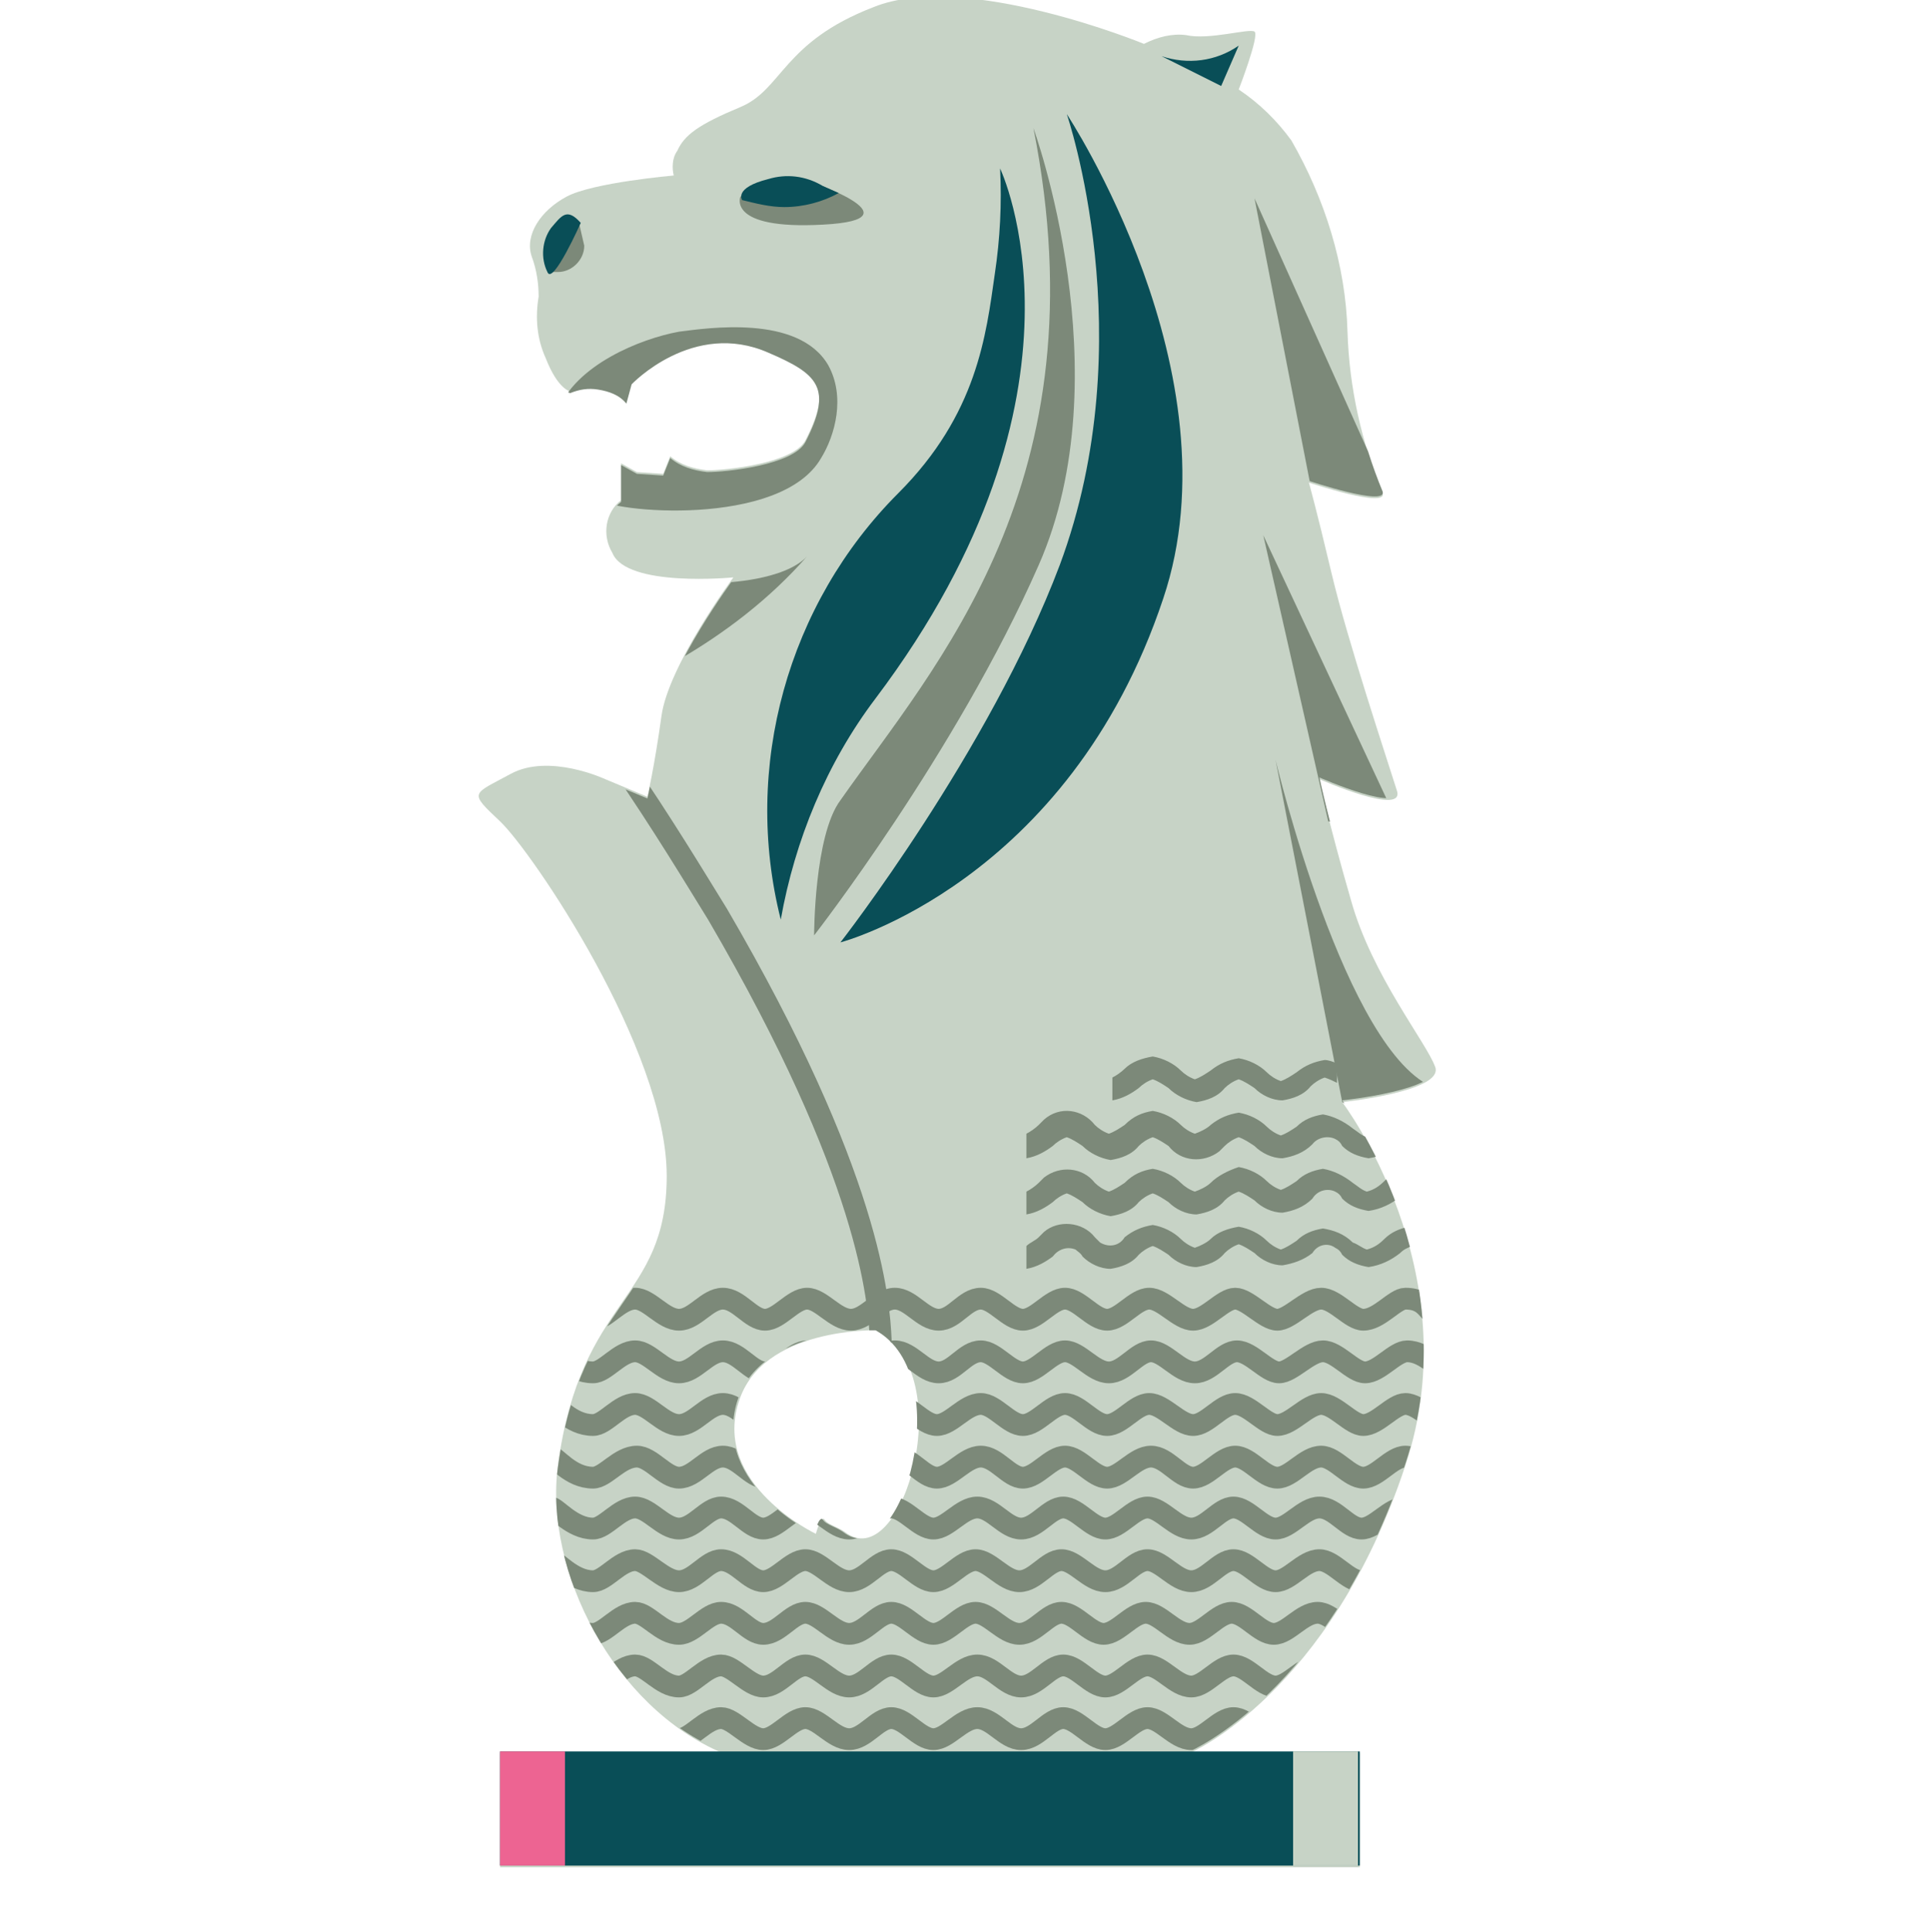 <?xml version="1.0" encoding="utf-8"?>
<!-- Generator: Adobe Illustrator 24.2.0, SVG Export Plug-In . SVG Version: 6.00 Build 0)  -->
<svg version="1.1" id="Layer_1" xmlns="http://www.w3.org/2000/svg" xmlns:xlink="http://www.w3.org/1999/xlink" x="0px" y="0px"
	 viewBox="0 0 110 110.1" style="enable-background:new 0 0 110 110.1;" xml:space="preserve">
<style type="text/css">
	.st0{fill:#C7D3C6;}
	.st1{clip-path:url(#SVGID_2_);}
	.st2{fill:#7C8979;}
	.st3{fill:#094E57;}
	.st4{fill:none;stroke:#7C8979;stroke-width:1.24;stroke-miterlimit:10;}
	.st5{fill:#ED6492;}
</style>
<g id="ef3285de-0d24-4786-86da-7047c27fe9b1">
	<g id="a6aeb9e5-2a24-4a22-845f-aa424fc66ffb">
		<g>
			<path class="st0" d="M41.2,99.9H28.5v6.5h49v-6.5h-9.7c0,0,8-3.4,12.3-16.4c3.7-11.1-3.6-20.7-3.6-20.7s5.8-0.6,5.3-2
				s-3.6-5.2-4.8-9.5c-1.3-4.5-1.8-6.9-1.8-6.9s5,2.2,4.4,0.6c-0.5-1.6-2.8-8.5-3.7-12.3s-1.3-5.2-1.3-5.2s4.5,1.5,4.2,0.6
				c-1.2-2.9-1.9-6-2-9.2c-0.1-3.8-1.3-7.6-3.2-10.9c-0.8-1.1-1.8-2.1-3-2.9c0,0,1.2-3.1,0.9-3.3s-2.6,0.5-3.9,0.2
				c-0.8-0.1-1.6,0.1-2.4,0.5c0,0-10.2-4.2-15.4-2.1c-5.2,2-5.2,4.7-7.6,5.7c-2.4,1-3.2,1.6-3.6,2.5c-0.3,0.4-0.3,1-0.2,1.4
				c0,0-4.6,0.4-6.1,1.2c-1.5,0.8-2.4,2.2-2,3.4c0.3,0.8,0.4,1.6,0.4,2.3c-0.2,1.2-0.1,2.4,0.4,3.5c0.7,1.8,1.4,1.9,1.4,1.9
				c0.5-0.2,1-0.3,1.6-0.2c0.6,0.1,1.2,0.3,1.6,0.8l0.3-1.1c0,0,3.5-3.7,7.8-1.8c2.8,1.2,3.7,2,2.1,5.1c-0.7,1.3-4.5,1.7-5.6,1.7
				c-0.8-0.1-1.5-0.3-2.1-0.8l-0.4,1l-1.5-0.1l-0.9-0.5v2.1c-0.9,0.7-1.1,2-0.5,3c0.8,2,6.9,1.4,6.9,1.4s-3.7,5-4.1,7.9
				s-0.8,4.6-0.8,4.6l-2.4-1c0,0-3.2-1.5-5.4-0.3s-2.4,1-0.6,2.7c1.8,1.7,9.5,13,9.5,20.2s-4.9,6.8-6.2,16.5
				C31,89.5,35,97.3,41.2,99.9L41.2,99.9z M42.1,79.9c1.3-4.3,7.9-4.1,7.9-4.1c4.7,2.6,1.5,13.7-1.7,11.6c-0.5-0.4-1.1-0.5-1.3-0.8
				s-0.5,0.8-0.5,0.8S40.6,84.6,42.1,79.9"/>
			<g>
				<defs>
					<path id="SVGID_1_" d="M42,79.9c1.3-4.3,7.9-4.1,7.9-4.1c4.7,2.6,1.5,13.7-1.7,11.6c-0.5-0.4-1.1-0.5-1.3-0.8s-0.5,0.8-0.5,0.8
						S40.6,84.6,42,79.9 M49.8,0.6c-5.2,2-5.2,4.7-7.6,5.7S39,7.9,38.6,8.7c-0.3,0.4-0.3,1-0.2,1.4c0,0-4.6,0.4-6.1,1.2
						c-1.5,0.8-2.4,2.2-2,3.4c0.3,0.8,0.4,1.6,0.4,2.3c-0.2,1.2-0.1,2.4,0.4,3.5c0.7,1.8,1.4,1.9,1.4,1.9c0.5-0.2,1-0.3,1.6-0.2
						c0.6,0.1,1.2,0.3,1.6,0.8l0.3-1.1c0,0,3.5-3.7,7.8-1.8c2.8,1.2,3.7,2,2.1,5.1c-0.7,1.3-4.5,1.7-5.6,1.7
						c-0.8-0.1-1.5-0.3-2.1-0.8l-0.4,1l-1.5-0.1l-0.9-0.5v2.1c-0.9,0.7-1.1,2-0.5,3c0.8,2,6.9,1.4,6.9,1.4s-3.7,5-4.1,7.9
						s-0.8,4.6-0.8,4.6l-2.4-1c0,0-3.2-1.5-5.4-0.3s-2.4,1-0.6,2.7c1.8,1.7,9.5,13,9.5,20.2s-4.9,6.8-6.2,16.5
						C31,89.5,35,97.3,41.2,99.8H28.5v6.5h49v-6.5h-9.7c0,0,8-3.4,12.3-16.4c3.7-11.1-3.6-20.7-3.6-20.7s5.8-0.6,5.3-2
						s-3.6-5.2-4.8-9.5c-1.3-4.5-1.8-6.9-1.8-6.9s5,2.2,4.4,0.6c-0.5-1.6-2.8-8.5-3.7-12.3s-1.3-5.2-1.3-5.2s4.5,1.5,4.2,0.6
						c-1.2-2.9-1.9-6-2-9.2c-0.1-3.8-1.3-7.6-3.2-10.9c-0.8-1.1-1.8-2.1-3-2.9c0,0,1.2-3.1,0.9-3.3c-0.5-0.1-1,0-1.5,0.1
						c-0.8,0.1-1.6,0.2-2.3,0.1c-0.8-0.1-1.6,0.1-2.4,0.5c0,0-6.7-2.7-11.9-2.7C52.1,0,50.9,0.2,49.8,0.6"/>
				</defs>
				<clipPath id="SVGID_2_">
					<use xlink:href="#SVGID_1_"  style="overflow:visible;"/>
				</clipPath>
				<g class="st1">
					<g>
						<path class="st2" d="M31.2,15.5h0.6c0.8,0,1.5-0.7,1.5-1.5L33,12.7h-0.8L31.2,15.5z"/>
						<path class="st2" d="M42.2,11.2c0,0-0.8,1.9,4.7,1.6c5.8-0.3-1.1-2.6-1.1-2.6L42.2,11.2z"/>
						<path class="st3" d="M47.8,11c-0.9,0.5-2,0.8-3.1,0.8c-0.8,0-1.6-0.2-2.4-0.4c0,0-0.5-0.7,1.5-1.2c1-0.3,2.1-0.2,3.1,0.4
							L47.8,11z"/>
						<path class="st3" d="M66.3,34.1c-5.4,16.2-18.4,19.6-18.4,19.6s8.5-10.9,12.5-21.5c4.8-12.9,0.4-25.7,0.4-25.7
							S70.6,21.3,66.3,34.1"/>
						<path class="st3" d="M33.1,12.7c0,0-1.6,3.6-1.9,2.8c-0.4-0.8-0.3-1.8,0.2-2.5C32,12.3,32.3,11.8,33.1,12.7"/>
						<path class="st3" d="M66.2,3.2c1.5,0.5,3.1,0.3,4.4-0.6l-1,2.3L66.2,3.2z"/>
						<path class="st2" d="M58.9,7.3c0,0,5.1,14,0.3,24.9c-4.7,10.7-12.8,21.1-12.8,21.1s0-5.7,1.5-7.7
							C53.3,37.9,62.9,27.5,58.9,7.3"/>
						<path class="st2" d="M31.8,23.4c1-2.6,4.7-4.1,6.9-4.5c1.6-0.2,6.8-1,8.5,1.9c1,1.8,0.4,4-0.4,5.3c-2.3,4-12.1,3.1-12.8,2.3
							C32.5,27,30.9,25.5,31.8,23.4"/>
						<polygon class="st2" points="79.4,28.9 71.5,11.3 74.7,27.7 						"/>
						<polygon class="st2" points="80,47.6 72,30.5 75.7,46.8 						"/>
						<path class="st2" d="M72.7,43.3c0,0,4,16.8,9.1,18.7l-4,1.6l-1.3-0.8L72.7,43.3z"/>
						<path class="st2" d="M41.2,33.2c0,0,3.5-0.1,4.8-1.5c-2.1,2.4-4.7,4.4-7.5,6l-1,0.6L41.2,33.2z"/>
						<path class="st3" d="M51.2,28.1c4.5-4.5,5-9,5.5-12.5c0.3-2,0.4-4,0.3-6c0,0,6.1,12.7-7.1,30.2c-2.8,3.7-4.6,8.1-5.4,12.6
							C42.3,43.7,44.9,34.4,51.2,28.1"/>
						<path class="st4" d="M35.4,43.5c2.4,3.5,4.2,6.5,5.5,8.6c8.7,14.9,9.2,22,9.3,24.3c0.1,1.3,0,2.6-0.1,3.9"/>
						<path class="st4" d="M31.4,74c0.2,0,1.1,1.2,2.4,1.2c0.7,0,1.5-1.2,2.4-1.2c0.8,0,1.6,1.2,2.5,1.2c0.9,0,1.6-1.2,2.5-1.2
							c0.9,0,1.6,1.2,2.4,1.2s1.6-1.2,2.4-1.2s1.6,1.2,2.5,1.2S50.1,74,51,74s1.6,1.2,2.5,1.2S55,74,55.9,74c0.8,0,1.6,1.2,2.4,1.2
							c0.8,0,1.6-1.2,2.4-1.2c0.8,0,1.6,1.2,2.4,1.2c0.8,0,1.6-1.2,2.4-1.2c0.8,0,1.7,1.2,2.5,1.2c0.8,0,1.7-1.2,2.4-1.2
							s1.7,1.2,2.4,1.2s1.7-1.2,2.5-1.2c0.8,0,1.7,1.2,2.4,1.2c0.9,0,1.8-1.2,2.4-1.2c1.5,0,1.2,1.2,2.4,1.2"/>
						<path class="st4" d="M31.4,77c0.2,0,1.1,1.2,2.4,1.2c0.7,0,1.5-1.2,2.4-1.2c0.8,0,1.6,1.2,2.5,1.2c0.9,0,1.6-1.2,2.5-1.2
							c0.9,0,1.6,1.2,2.4,1.2s1.6-1.2,2.4-1.2s1.6,1.2,2.5,1.2S50.1,77,51,77s1.6,1.2,2.5,1.2S55,77,55.9,77c0.8,0,1.6,1.2,2.4,1.2
							c0.8,0,1.6-1.2,2.4-1.2s1.6,1.2,2.5,1.2s1.6-1.2,2.4-1.2c0.8,0,1.6,1.2,2.5,1.2s1.6-1.2,2.4-1.2c0.8,0,1.7,1.2,2.4,1.2
							c0.7,0,1.7-1.2,2.5-1.2s1.7,1.2,2.4,1.2c0.8,0,1.7-1.2,2.4-1.2c1.1,0,1.9,1.2,2.4,1.2"/>
						<path class="st4" d="M31.4,80c0.3,0,1.1,1.2,2.4,1.2c0.7,0,1.5-1.2,2.4-1.2c0.8,0,1.6,1.2,2.5,1.2c0.9,0,1.6-1.2,2.5-1.2
							c0.9,0,1.6,1.2,2.4,1.2s1.6-1.2,2.4-1.2s1.6,1.2,2.5,1.2S50.1,80,51,80c0.8,0,1.6,1.2,2.4,1.2S55,80,55.9,80
							c0.8,0,1.6,1.2,2.4,1.2c0.8,0,1.6-1.2,2.4-1.2s1.6,1.2,2.4,1.2s1.6-1.2,2.4-1.2c0.8,0,1.7,1.2,2.5,1.2s1.6-1.2,2.4-1.2
							c0.8,0,1.7,1.2,2.4,1.2c0.8,0,1.7-1.2,2.5-1.2s1.7,1.2,2.4,1.2c0.8,0,1.7-1.2,2.4-1.2c0.8,0,1.7,1.2,2.4,1.2"/>
						<path class="st4" d="M31.4,83c0.3,0,1.1,1.2,2.4,1.2c0.7,0,1.5-1.2,2.5-1.2c0.8,0,1.6,1.2,2.4,1.2c0.9,0,1.6-1.2,2.5-1.2
							c0.9,0,1.6,1.2,2.4,1.2s1.6-1.2,2.4-1.2s1.6,1.2,2.5,1.2S50.1,83,51,83s1.6,1.2,2.4,1.2S55,83,55.9,83s1.6,1.2,2.4,1.2
							c0.8,0,1.6-1.2,2.4-1.2s1.6,1.2,2.4,1.2s1.6-1.2,2.5-1.2s1.6,1.2,2.4,1.2s1.6-1.2,2.4-1.2s1.6,1.2,2.4,1.2
							c0.8,0,1.6-1.2,2.5-1.2c0.8,0,1.6,1.2,2.4,1.2c0.8,0,1.6-1.2,2.4-1.2c0.8,0,1.7,1.2,2.4,1.2"/>
						<path class="st4" d="M31.4,85.9c0.3,0,1.2,1.2,2.4,1.2c0.7,0,1.5-1.2,2.4-1.2c0.8,0,1.6,1.2,2.5,1.2c0.9,0,1.6-1.2,2.4-1.2
							c0.9,0,1.6,1.2,2.4,1.2c0.8,0,1.6-1.2,2.4-1.2s1.6,1.2,2.5,1.2s1.6-1.2,2.4-1.2c0.8,0,1.6,1.2,2.4,1.2s1.6-1.2,2.5-1.2
							s1.6,1.2,2.5,1.2s1.6-1.2,2.4-1.2s1.6,1.2,2.4,1.2s1.6-1.2,2.4-1.2s1.6,1.2,2.5,1.2s1.6-1.2,2.4-1.2s1.6,1.2,2.4,1.2
							s1.6-1.2,2.5-1.2s1.6,1.2,2.4,1.2s1.6-1.2,2.5-1.2s1.6,1.2,2.4,1.2"/>
						<path class="st4" d="M31.4,88.9c0.3,0,1.2,1.2,2.4,1.2c0.7,0,1.5-1.2,2.4-1.2c0.7,0,1.6,1.2,2.5,1.2s1.6-1.2,2.4-1.2
							c0.9,0,1.6,1.2,2.4,1.2s1.6-1.2,2.4-1.2s1.6,1.2,2.5,1.2s1.6-1.2,2.4-1.2c0.8,0,1.6,1.2,2.4,1.2c0.8,0,1.6-1.2,2.4-1.2
							s1.6,1.2,2.5,1.2s1.6-1.2,2.4-1.2s1.6,1.2,2.5,1.2s1.6-1.2,2.4-1.2c0.8,0,1.6,1.2,2.5,1.2s1.6-1.2,2.4-1.2
							c0.8,0,1.6,1.2,2.4,1.2s1.6-1.2,2.5-1.2c0.8,0,1.6,1.2,2.4,1.2c0.8,0,1.6-1.2,2.5-1.2s1.6,1.2,2.4,1.2"/>
						<path class="st4" d="M31.4,91.9c0.4,0,1.2,1.2,2.4,1.2c0.7,0,1.5-1.2,2.4-1.2c0.7,0,1.5,1.2,2.5,1.2c0.8,0,1.6-1.2,2.4-1.2
							c0.9,0,1.6,1.2,2.4,1.2c0.9,0,1.6-1.2,2.4-1.2s1.6,1.2,2.5,1.2s1.6-1.2,2.4-1.2c0.8,0,1.6,1.2,2.4,1.2c0.8,0,1.6-1.2,2.4-1.2
							s1.6,1.2,2.5,1.2s1.6-1.2,2.4-1.2c0.8,0,1.6,1.2,2.4,1.2c0.8,0,1.6-1.2,2.4-1.2s1.6,1.2,2.5,1.2c0.8,0,1.6-1.2,2.4-1.2
							c0.8,0,1.6,1.2,2.4,1.2s1.6-1.2,2.5-1.2c0.8,0,1.6,1.2,2.4,1.2c0.8,0,1.6-1.2,2.5-1.2c0.8,0,1.6,1.2,2.4,1.2"/>
						<path class="st4" d="M31.4,94.9c0.5,0,1.2,1.2,2.4,1.2c0.7,0,1.5-1.2,2.4-1.2c0.7,0,1.5,1.2,2.5,1.2c0.7,0,1.5-1.2,2.4-1.2
							c0.7,0,1.6,1.2,2.4,1.2c0.9,0,1.6-1.2,2.4-1.2s1.6,1.2,2.5,1.2s1.6-1.2,2.4-1.2c0.8,0,1.6,1.2,2.4,1.2s1.6-1.2,2.5-1.2
							s1.6,1.2,2.5,1.2s1.6-1.2,2.4-1.2c0.8,0,1.6,1.2,2.4,1.2c0.8,0,1.6-1.2,2.4-1.2c0.8,0,1.6,1.2,2.5,1.2c0.8,0,1.6-1.2,2.4-1.2
							c0.8,0,1.6,1.2,2.4,1.2s1.6-1.2,2.5-1.2c0.8,0,1.6,1.2,2.4,1.2c0.8,0,1.6-1.2,2.4-1.2c0.8,0,1.6,1.2,2.4,1.2"/>
						<path class="st4" d="M31.4,97.9c0.6,0,1,1.2,2.4,1.2c0.6,0,1.4-1.2,2.4-1.2c0.7,0,1.5,1.2,2.5,1.2c0.7,0,1.5-1.2,2.4-1.2
							c0.7,0,1.6,1.2,2.4,1.2s1.6-1.2,2.4-1.2s1.6,1.2,2.5,1.2s1.6-1.2,2.4-1.2c0.8,0,1.6,1.2,2.4,1.2s1.6-1.2,2.5-1.2
							s1.6,1.2,2.5,1.2s1.6-1.2,2.4-1.2c0.8,0,1.6,1.2,2.4,1.2c0.8,0,1.6-1.2,2.4-1.2c0.8,0,1.6,1.2,2.5,1.2c0.8,0,1.6-1.2,2.4-1.2
							c0.8,0,1.6,1.2,2.4,1.2s1.6-1.2,2.5-1.2c0.8,0,1.6,1.2,2.4,1.2c0.8,0,1.6-1.2,2.4-1.2c0.8,0,1.6,1.2,2.4,1.2"/>
						<path class="st2" d="M82.2,64.4c-0.4-0.6-1.1-0.9-1.9-0.9c-0.5,0.1-1,0.3-1.4,0.7c-0.3,0.3-0.6,0.5-1,0.6
							c-0.3-0.1-0.5-0.3-0.8-0.5c-0.5-0.4-1.1-0.7-1.7-0.8c-0.6,0.1-1.1,0.3-1.5,0.7c-0.3,0.2-0.6,0.4-0.9,0.5
							c-0.3-0.1-0.6-0.3-0.8-0.5c-0.4-0.4-1-0.7-1.6-0.8c-0.6,0.1-1.1,0.3-1.6,0.7c-0.2,0.2-0.6,0.4-0.9,0.5
							c-0.3-0.1-0.6-0.3-0.8-0.5c-0.4-0.4-1-0.7-1.6-0.8c-0.6,0.1-1.1,0.3-1.6,0.8c-0.3,0.2-0.6,0.4-0.9,0.5
							c-0.3-0.1-0.6-0.3-0.8-0.5c-0.7-0.9-2-1.1-2.9-0.3c0,0,0,0,0,0c-0.1,0.1-0.2,0.2-0.3,0.3c-0.2,0.2-0.5,0.4-0.7,0.5V66
							c0.6-0.1,1.1-0.4,1.5-0.7c0.2-0.2,0.5-0.4,0.8-0.5c0.3,0.1,0.6,0.3,0.9,0.5c0.4,0.4,1,0.7,1.6,0.8c0.6-0.1,1.2-0.3,1.6-0.8
							c0.2-0.2,0.5-0.4,0.8-0.5c0.3,0.1,0.6,0.3,0.9,0.5c0.7,0.9,2,1,2.9,0.3c0,0,0,0,0,0c0.1-0.1,0.2-0.2,0.3-0.3
							c0.2-0.2,0.5-0.4,0.8-0.5c0.3,0.1,0.6,0.3,0.9,0.5c0.4,0.4,1,0.7,1.6,0.7c0.6-0.1,1.2-0.3,1.7-0.8c0.3-0.4,0.9-0.5,1.3-0.3
							c0.2,0.1,0.3,0.2,0.4,0.4c0.4,0.4,0.9,0.6,1.5,0.7c0.7-0.1,1.3-0.4,1.8-0.8c0.2-0.2,0.4-0.3,0.7-0.4c0.4,0,0.7,0.1,0.9,0.5
							c0.4,0.5,0.9,0.8,1.5,0.8v-1.3C82.5,64.8,82.4,64.7,82.2,64.4"/>
						<path class="st2" d="M76.2,60.6c-0.2-0.1-0.5-0.2-0.7-0.2c-0.6,0.1-1.1,0.3-1.6,0.7c-0.3,0.2-0.6,0.4-0.9,0.5
							c-0.3-0.1-0.6-0.3-0.8-0.5c-0.4-0.4-1-0.7-1.6-0.8c-0.6,0.1-1.1,0.3-1.6,0.7c-0.3,0.2-0.6,0.4-0.9,0.5
							c-0.3-0.1-0.6-0.3-0.8-0.5c-0.4-0.4-1-0.7-1.6-0.8c-0.6,0.1-1.2,0.3-1.6,0.7c-0.2,0.2-0.5,0.4-0.7,0.5v1.3
							c0.6-0.1,1.1-0.4,1.5-0.7c0.2-0.2,0.5-0.4,0.8-0.5c0.3,0.1,0.6,0.3,0.9,0.5c0.4,0.4,1,0.7,1.6,0.8c0.6-0.1,1.2-0.3,1.6-0.8
							c0.2-0.2,0.5-0.4,0.8-0.5c0.3,0.1,0.6,0.3,0.9,0.5c0.4,0.4,1,0.7,1.6,0.7c0.6-0.1,1.2-0.3,1.6-0.8c0.2-0.2,0.5-0.4,0.8-0.5
							c0.3,0.1,0.5,0.2,0.7,0.3V60.6z"/>
						<path class="st2" d="M82.2,67.5c-0.4-0.6-1.1-0.9-1.9-0.9c-0.5,0.1-1,0.3-1.4,0.7c-0.3,0.3-0.6,0.5-1,0.6
							c-0.3-0.1-0.5-0.3-0.8-0.5c-0.5-0.4-1.1-0.7-1.7-0.8c-0.6,0.1-1.1,0.3-1.5,0.7c-0.3,0.2-0.6,0.4-0.9,0.5
							c-0.3-0.1-0.6-0.3-0.8-0.5c-0.4-0.4-1-0.7-1.6-0.8C70,66.7,69.4,67,69,67.4c-0.2,0.2-0.6,0.4-0.9,0.5
							c-0.3-0.1-0.6-0.3-0.8-0.5c-0.4-0.4-1-0.7-1.6-0.8c-0.6,0.1-1.1,0.3-1.6,0.8c-0.3,0.2-0.6,0.4-0.9,0.5
							c-0.3-0.1-0.6-0.3-0.8-0.5c-0.7-0.9-2-1-2.9-0.3c0,0,0,0,0,0c-0.1,0.1-0.2,0.2-0.3,0.3c-0.2,0.2-0.5,0.4-0.7,0.5v1.3
							c0.6-0.1,1.1-0.4,1.5-0.7c0.2-0.2,0.5-0.4,0.8-0.5c0.3,0.1,0.6,0.3,0.9,0.5c0.4,0.4,1,0.7,1.6,0.8c0.6-0.1,1.2-0.3,1.6-0.8
							c0.2-0.2,0.5-0.4,0.8-0.5c0.3,0.1,0.6,0.3,0.9,0.5c0.4,0.4,1,0.7,1.6,0.7c0.6-0.1,1.2-0.3,1.6-0.8c0.2-0.2,0.5-0.4,0.8-0.5
							c0.3,0.1,0.6,0.3,0.9,0.5c0.4,0.4,1,0.7,1.6,0.7c0.6-0.1,1.2-0.3,1.7-0.8c0.3-0.5,0.9-0.6,1.3-0.4c0.2,0.1,0.3,0.2,0.4,0.4
							c0.4,0.4,0.9,0.6,1.5,0.7c0.7-0.1,1.3-0.4,1.8-0.8c0.2-0.2,0.4-0.3,0.7-0.4c0.4,0,0.7,0.1,0.9,0.5c0.4,0.5,0.9,0.8,1.5,0.8
							v-1.2C82.5,67.9,82.4,67.8,82.2,67.5"/>
						<path class="st2" d="M82.2,70.8c-0.4-0.6-1.1-0.9-1.9-0.9c-0.5,0.1-1,0.3-1.4,0.7c-0.3,0.3-0.6,0.5-1,0.6
							c-0.3-0.1-0.5-0.3-0.8-0.4c-0.5-0.5-1.1-0.7-1.7-0.8c-0.6,0.1-1.1,0.3-1.5,0.7c-0.3,0.2-0.6,0.4-0.9,0.5
							c-0.3-0.1-0.6-0.3-0.8-0.5c-0.4-0.4-1-0.7-1.6-0.8C70,70,69.4,70.2,69,70.6c-0.2,0.2-0.6,0.4-0.9,0.5
							c-0.3-0.1-0.6-0.3-0.8-0.5c-0.4-0.4-1-0.7-1.6-0.8c-0.6,0.1-1.1,0.3-1.6,0.7c-0.3,0.5-0.9,0.6-1.4,0.3
							c-0.1-0.1-0.2-0.2-0.3-0.3c-0.7-0.9-2.1-1-2.9-0.3c-0.1,0.1-0.2,0.2-0.3,0.3c-0.2,0.2-0.5,0.3-0.7,0.5v1.3
							c0.6-0.1,1.1-0.4,1.5-0.7c0.3-0.4,0.8-0.6,1.3-0.4c0.1,0.1,0.3,0.2,0.4,0.4c0.4,0.4,1,0.7,1.6,0.7c0.6-0.1,1.2-0.3,1.6-0.8
							c0.2-0.2,0.5-0.4,0.8-0.5c0.3,0.1,0.6,0.3,0.9,0.5c0.4,0.4,1,0.7,1.6,0.7c0.6-0.1,1.2-0.3,1.6-0.8c0.2-0.2,0.5-0.4,0.8-0.5
							c0.3,0.1,0.6,0.3,0.9,0.5c0.4,0.4,1,0.7,1.6,0.7c0.6-0.1,1.2-0.3,1.7-0.7c0.3-0.5,0.9-0.6,1.3-0.3c0.2,0.1,0.3,0.2,0.4,0.4
							c0.4,0.4,0.9,0.6,1.5,0.7c0.7-0.1,1.3-0.4,1.8-0.8c0.2-0.2,0.4-0.3,0.7-0.4c0.4,0,0.7,0.2,0.9,0.4c0.3,0.5,0.9,0.8,1.5,0.8
							v-1.2C82.5,71.2,82.4,71.1,82.2,70.8"/>
						<rect x="28.3" y="99.8" class="st3" width="50.3" height="6.8"/>
						<rect x="28.5" y="98" class="st5" width="3.7" height="12.1"/>
						<rect x="73.7" y="98" class="st0" width="3.7" height="12.1"/>
					</g>
				</g>
			</g>
		</g>
	</g>
</g>
</svg>
